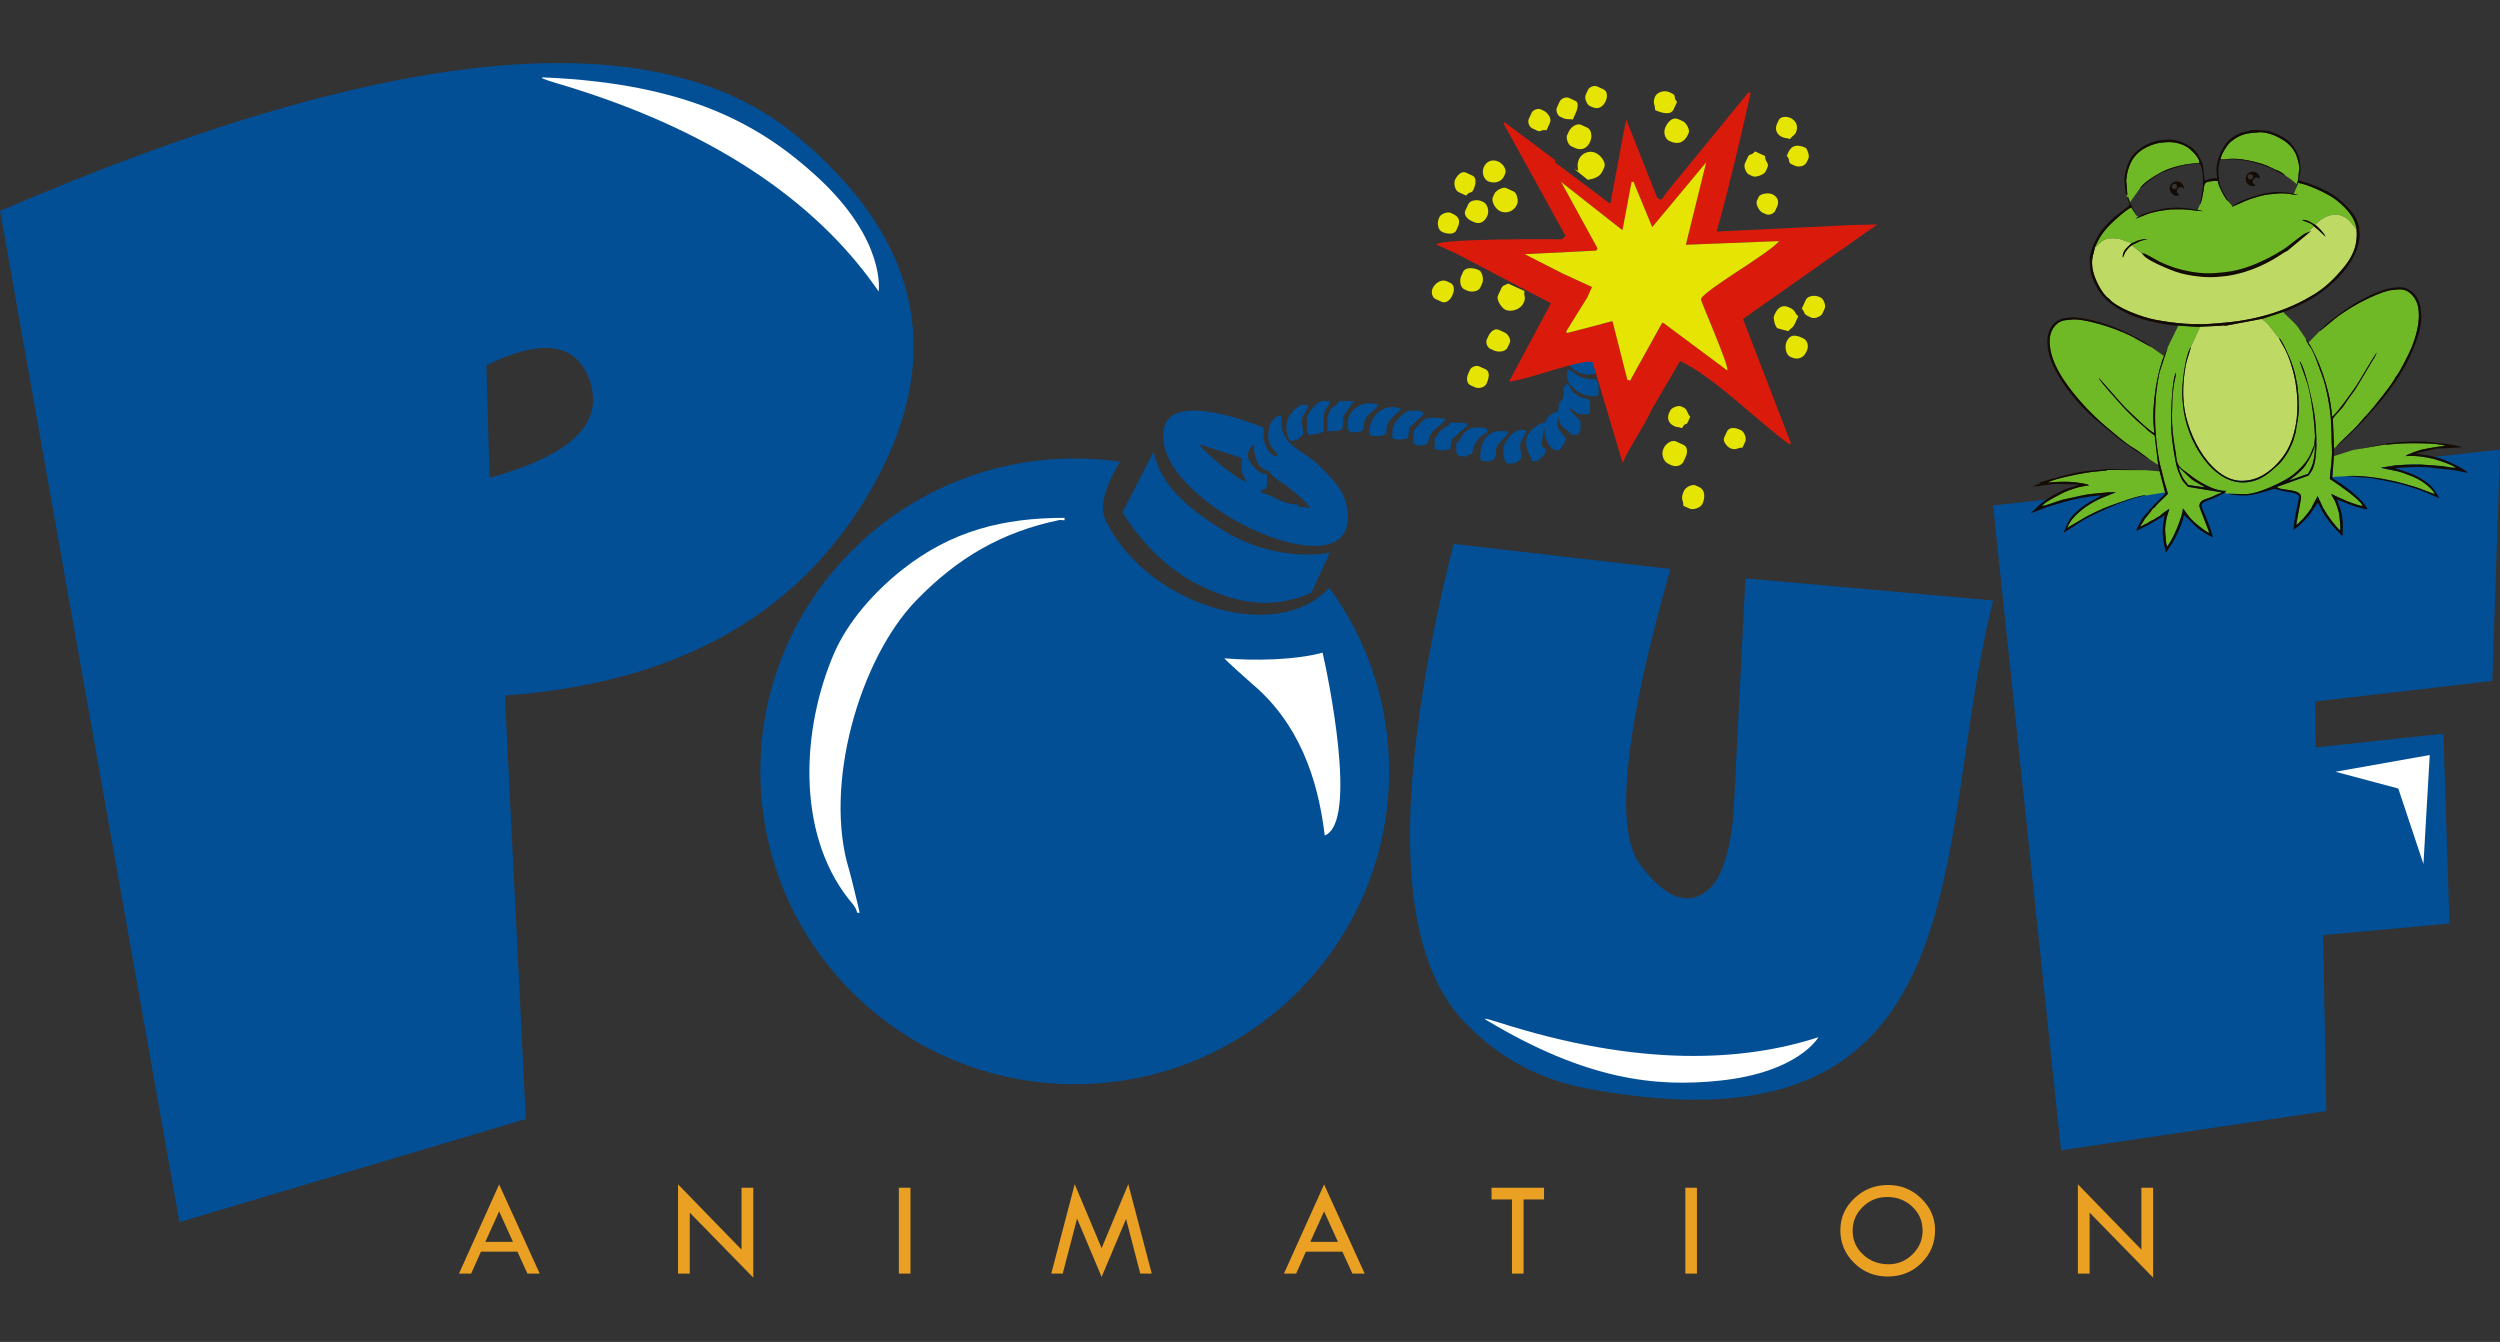 <svg xmlns="http://www.w3.org/2000/svg" xmlns:xlink="http://www.w3.org/1999/xlink" xmlns:serif="http://www.serif.com/" width="100%" height="100%" viewBox="0 0 1224 657" xml:space="preserve" style="fill-rule:evenodd;clip-rule:evenodd;stroke-linejoin:round;stroke-miterlimit:2;"><rect x="0" y="0" width="1224" height="657" fill="#333333" stroke="none"/>    <g transform="matrix(1,0,0,1,0,-1593)">        <g id="Tavola-da-disegno1" serif:id="Tavola da disegno1" transform="matrix(1,0,0,1,2135.85,-0.224)">            <rect x="-2135.85" y="1593.22" width="1223.85" height="656.041" style="fill:none;"></rect>            <g transform="matrix(4.167,0,0,4.167,-2687.07,-283.79)">                <g transform="matrix(1,0,0,1,0,348.25)">                    <path d="M190.928,241.363L195.697,251.841L194.256,251.841L193.075,249.259L188.79,249.259L187.641,251.841L186.209,251.841L190.928,241.363ZM190.928,244.524L189.307,248.111L192.553,248.111L190.928,244.524ZM211.947,241.347L219.408,249.022L219.408,241.753L220.787,241.753L220.787,252.309L213.326,244.675L213.326,251.841L211.947,251.841L211.947,241.347ZM237.894,241.753L239.257,241.753L239.257,251.841L237.894,251.841L237.894,241.753ZM264.852,241.331L267.606,251.841L266.26,251.841L264.59,245.418L261.716,252.23L258.832,245.37L257.145,251.841L255.799,251.841L258.556,241.331L261.716,248.854L264.852,241.331ZM287.857,241.363L292.626,251.841L291.185,251.841L290.004,249.259L285.719,249.259L284.571,251.841L283.138,251.841L287.857,241.363ZM287.857,244.524L286.236,248.111L289.482,248.111L287.857,244.524ZM307.53,241.753L313.699,241.753L313.699,243.129L311.293,243.129L311.293,251.841L309.931,251.841L309.931,243.129L307.53,243.129L307.53,241.753ZM330.301,241.753L331.663,241.753L331.663,251.841L330.301,251.841L330.301,241.753ZM348.513,246.732C348.513,245.275 349.065,244.026 350.163,242.988C351.26,241.947 352.58,241.426 354.123,241.426C355.626,241.426 356.924,241.95 358.01,242.999C359.097,244.048 359.643,245.292 359.643,246.732C359.643,248.259 359.105,249.549 358.029,250.603C356.956,251.655 355.636,252.182 354.074,252.182C352.533,252.182 351.22,251.652 350.138,250.59C349.057,249.53 348.513,248.243 348.513,246.732ZM358.178,246.797C358.178,245.683 357.775,244.745 356.972,243.98C356.169,243.218 355.183,242.837 354.012,242.837C352.895,242.837 351.941,243.223 351.149,244.002C350.355,244.777 349.957,245.707 349.957,246.797C349.957,247.9 350.363,248.832 351.179,249.595C351.995,250.36 352.995,250.741 354.177,250.741C355.264,250.741 356.205,250.352 356.993,249.573C357.783,248.795 358.178,247.867 358.178,246.797ZM376.423,241.347L383.884,249.022L383.884,241.753L385.262,241.753L385.262,252.309L377.802,244.675L377.802,251.841L376.423,251.841L376.423,241.347Z" style="fill:rgb(234,160,35);fill-rule:nonzero;"></path>                </g>                <g transform="matrix(1,0,0,1,0,226.42)">                    <path d="M258.56,277.898C260.363,277.898 262.135,278.029 263.868,278.277C262.483,280.597 261.318,283.336 262.145,285.075C266.97,295.225 282.4,299.826 288.465,293.084C292.886,299.143 295.496,306.596 295.496,314.656C295.496,334.954 278.956,351.414 258.56,351.414C238.164,351.414 221.624,334.954 221.624,314.656C221.624,294.358 238.164,277.898 258.56,277.898ZM285.263,283.598L284.838,283.598L284.838,283.314C282.939,283.314 282.012,282.264 280.448,281.9L280.448,281.617C281.012,281.57 281.156,281.347 281.156,280.768L281.156,279.777C280.154,279.755 278.89,278.319 278.89,277.514C278.89,276.994 279.253,276.471 279.598,276.24C279.598,277.826 280.107,279.242 281.439,279.353C281.492,279.995 283.44,281.046 283.963,281.501C284.769,282.202 285.669,282.866 286.255,283.739C285.812,283.702 285.751,283.598 285.263,283.598ZM310.899,276.524C310.795,275.833 311.543,275.322 311.607,274.543L310.899,274.543C310.153,274.543 308.916,275.975 308.916,276.807L308.916,277.231C308.916,278.097 309.156,277.995 309.341,278.504C310.283,278.504 310.655,278.373 311.041,277.797L310.899,276.524ZM306.225,277.514L306.225,277.797C306.225,278.123 306.324,278.222 306.65,278.222L306.933,278.222C308.458,278.222 307.847,277.132 308.157,276.473C308.424,275.903 309.349,275.328 309.482,274.826C309.31,274.729 309.331,274.684 309.058,274.684L308.491,274.684C307.037,274.684 306.225,275.96 306.225,277.514ZM313.449,275.958L313.731,274.118C313.731,275.347 314.216,276.948 315.29,276.948C315.711,276.948 316.178,275.974 316.281,275.533C315.975,275.077 314.764,274.178 315.431,273.128C315.54,274.437 316.585,274.383 316.848,275.109L317.697,275.109C317.858,274.508 317.981,274.861 317.981,274.401L317.981,273.552C317.981,273.434 316.761,272.29 316.564,271.996C317.47,272.207 317.208,272.703 318.405,272.703L318.689,272.703C319.015,272.703 319.114,272.605 319.114,272.279L319.114,271.43C319.114,271.113 319.002,271.12 318.83,270.864C317.734,270.864 316.776,269.958 316.564,269.167L316.281,269.167L316.281,269.449L315.997,269.449L315.997,270.581C315.997,270.933 315.644,271.113 315.431,271.43L315.431,271.855L315.29,272.421C314.59,272.479 313.942,273.065 313.872,273.675L313.165,273.835C312.55,274.369 311.607,274.702 311.607,276.099C311.607,277.259 312.114,277.359 312.315,278.222L312.74,278.222C313.107,278.222 313.873,277.341 313.873,277.089C313.873,276.626 313.703,276.615 313.449,276.524L313.449,275.958ZM318.552,264.246L318.122,264.214C318.027,264.478 317.926,264.695 317.551,264.671L316.281,264.498L316.281,265.771C316.281,267.077 317.65,268.034 318.972,268.034C319.582,268.034 319.74,267.87 320.247,267.752L320.247,267.044C320.247,266.696 319.777,266.213 319.539,266.054C319.207,266.131 319.12,266.195 318.689,266.195L318.264,266.195C317.572,266.195 317.269,266.047 316.992,265.612L318.264,265.771C318.832,265.856 319.964,265.703 319.964,265.205L319.964,264.78C319.964,264.398 319.896,264.39 319.82,264.056L318.552,264.246ZM316.423,268.318C316.423,269.31 317.971,270.581 319.397,270.581C319.78,270.581 319.787,270.514 320.105,270.44L320.105,269.449C320.105,269.018 319.969,268.879 319.822,268.6C317.245,268.6 317.32,267.543 316.423,267.469L316.423,268.318ZM303.392,276.099L303.392,277.089C303.392,277.524 303.807,277.655 304.242,277.655L304.809,277.655L304.809,277.372L305.234,277.372C305.323,276.294 306.172,275.067 307.075,274.826C306.989,274.505 306.939,274.26 306.508,274.26L305.8,274.26C304.078,274.26 304.006,275.852 303.392,276.099ZM300.843,275.533L300.843,276.807C301.425,276.855 301.159,276.948 301.693,276.948C302.181,276.948 302.241,276.843 302.681,276.806L302.834,275.683L304.547,274.128L304.667,274.26L304.667,273.835C304.349,273.761 304.341,273.694 303.959,273.694L302.684,273.694C302.53,274.12 302.122,274.128 301.665,274.515C301.026,275.055 301.281,275.356 300.843,275.533ZM298.435,274.543L298.293,275.958C298.268,276.145 298.804,276.382 298.86,276.382C300.59,276.382 299.816,275.777 300.477,274.885C301.026,274.144 301.966,273.837 302.118,273.269C301.675,273.233 301.615,273.128 301.126,273.128L300.276,273.128C299.371,273.128 298.99,274.171 298.435,274.543ZM295.886,274.543L295.886,275.533C296.203,275.607 296.211,275.675 296.594,275.675L296.735,275.675C297.224,275.675 297.284,275.57 297.71,275.531L297.869,274.26L299.568,272.703C299.421,272.483 299.381,272.279 299.002,272.279L298.011,272.279C297.257,272.279 295.886,273.825 295.886,274.543ZM293.195,274.826C293.195,275.152 293.293,275.25 293.62,275.25L294.469,275.25C294.93,275.25 294.576,275.127 295.178,274.967L295.178,274.543C295.178,273.121 296.703,272.648 296.877,271.996C296.29,271.983 296.337,271.855 296.027,271.855C294.322,271.855 293.195,273.131 293.195,274.826ZM285.83,273.269L285.83,274.118C285.83,274.606 285.934,274.666 285.971,275.109L287.18,275.007L287.813,274.684L287.813,273.128C287.813,271.883 288.455,271.933 288.521,271.147L287.671,271.147C287.061,271.147 285.83,272.589 285.83,273.269ZM283.422,274.118C283.422,274.74 283.547,275.816 284.13,275.816C284.813,275.816 285.13,275.376 285.408,274.967L285.263,273.835C285.082,272.703 285.894,272.498 285.971,271.572L285.546,271.572C284.571,271.572 283.422,273.016 283.422,274.118ZM288.237,273.694L288.237,274.684L288.946,274.684C289.434,274.684 289.494,274.58 289.937,274.543C290.011,274.225 290.079,274.218 290.079,273.835L290.135,272.887L291.353,271.147L289.654,271.147C289.377,271.911 288.237,271.615 288.237,273.694ZM290.646,273.552L290.646,274.26C290.646,274.577 290.757,274.57 290.929,274.826C293.044,274.826 292.184,274.495 292.677,273.319C293.008,272.534 294.026,272.17 294.186,271.572C293.869,271.498 293.861,271.43 293.478,271.43L293.053,271.43C291.937,271.43 290.646,272.483 290.646,273.552ZM278.748,280.626C277.748,280.543 273.379,276.82 273.224,276.24L278.168,277.837L278.181,279.212C278.181,279.818 278.593,280.198 278.748,280.626ZM281.297,275.109C281.297,276.834 282.353,276.949 282.43,277.655C281.353,277.631 280.731,276.216 280.731,275.109L280.731,274.26C278.51,273.402 268.975,269.801 268.975,275.109C268.52,283.275 290.646,293.552 290.646,284.871C290.646,281.958 289.032,280.48 287.067,278.542C285.498,276.994 282.855,276.376 282.855,273.835L282.855,272.845C281.773,272.935 281.297,273.966 281.297,275.109ZM267.842,277.089L264.16,284.234C264.16,284.234 267.375,289.689 272.468,292.402C277.248,294.948 281.629,295.752 286.366,293.668L288.521,288.974C288.521,288.974 282.283,290.329 275.821,286.239C272.396,284.07 268.581,281.236 267.842,277.089" style="fill:rgb(2,79,150);"></path>                </g>                <g transform="matrix(1,0,0,1,0,227.098)">                    <path d="M256.792,284.443L257.361,284.476L257.361,284.193C250.201,284.193 244.087,285.695 238.267,290.303C235.056,292.845 231.903,296.351 230.269,300.141C226.543,308.78 225.753,321.005 231.963,328.946C232.376,329.474 232.832,329.876 233,330.599L233.283,330.599C233.28,330.437 232.216,326.096 232.061,325.595C228.988,315.702 233.246,300.82 239.908,293.922C244.775,288.883 250.03,285.834 256.792,284.443" style="fill:white;"></path>                </g>                <g transform="matrix(-0.87,0.493,0.493,0.87,381.309,133.339)">                    <path d="M285.984,291.339C285.983,291.543 284.786,295.126 284.628,295.548C282.142,302.226 283.341,308.989 285.984,315.266C281.775,315.906 276.358,298.988 275.611,296.453C278.916,295.617 283.222,293.246 285.984,291.339" style="fill:white;"></path>                </g>                <g transform="matrix(1,0,0,1,0,102.026)">                    <path d="M305.268,369.046C305.848,369.312 305.672,370.118 305.396,370.718C305.16,371.232 305.038,370.805 304.544,371.402L303.656,370.993C303.237,370.801 303.051,369.968 303.243,369.549C303.481,369.033 304,368.462 304.528,368.705L305.268,369.046Z" style="fill:rgb(230,228,2);"></path>                </g>                <g transform="matrix(1,0,0,1,0,111.41)">                    <path d="M303.367,366.137C303.155,366.598 302.295,366.541 301.843,366.333L301.695,366.265C301.215,366.045 301.102,365.214 301.351,364.673L301.419,364.525C301.583,364.169 302.358,363.881 302.715,364.045L303.011,364.181C303.702,364.499 303.889,365.003 303.571,365.693L303.367,366.137Z" style="fill:rgb(230,228,2);"></path>                </g>                <g transform="matrix(1,0,0,1,0,127.463)">                    <path d="M302.694,356.229C303.173,356.449 303.188,357.106 302.958,357.605L302.89,357.753C302.661,358.252 302.152,358.669 301.674,358.449L300.934,358.108C300.514,357.915 300.428,357.258 300.602,356.881C300.911,356.206 301.67,355.758 302.25,356.025L302.694,356.229Z" style="fill:rgb(230,228,2);"></path>                </g>                <g transform="matrix(1,0,0,1,0,108.815)">                    <path d="M306.536,365.349C307.02,365.572 307.317,366.382 307.028,367.009C306.714,367.693 306.156,368.043 305.448,367.717L305.151,367.581C304.652,367.352 304.235,366.843 304.455,366.365L304.796,365.625C305.016,365.145 305.847,365.033 306.388,365.281L306.536,365.349Z" style="fill:rgb(230,228,2);"></path>                </g>                <g transform="matrix(1,0,0,1,0,99.273)">                    <path d="M308.989,371.895C308.667,372.596 307.792,372.779 307.112,372.466C306.628,372.244 306.332,371.434 306.621,370.806C306.949,370.09 307.633,369.838 308.349,370.167C308.89,370.415 309.345,371.119 309.125,371.599L308.989,371.895Z" style="fill:rgb(230,228,2);"></path>                </g>                <g transform="matrix(1,0,0,1,0,87.281)">                    <path d="M313.986,378.476C313.223,378.345 313.409,378.748 312.894,378.512L312.302,378.239C311.957,378.081 311.743,377.504 311.902,377.159L312.242,376.419C312.401,376.074 312.977,375.861 313.323,376.019L313.618,376.155C314.159,376.404 314.615,377.108 314.395,377.588L313.986,378.476Z" style="fill:rgb(230,228,2);"></path>                </g>                <g transform="matrix(1,0,0,1,0,106.067)">                    <path d="M310.485,368.478C310.149,369.209 309.272,369.533 308.54,369.197C307.962,368.931 307.468,368.02 307.684,367.549L307.888,367.105C308.027,366.803 308.844,366.289 309.253,366.477L310.141,366.885C310.549,367.073 310.692,368.027 310.553,368.33L310.485,368.478Z" style="fill:rgb(230,228,2);"></path>                </g>                <g transform="matrix(1,0,0,1,0,124.731)">                    <path d="M306.071,357.465C306.368,357.602 306.687,358.466 306.415,359.057L306.211,359.501C305.991,359.981 305.16,360.094 304.619,359.845L304.323,359.709C303.843,359.488 303.73,358.658 303.979,358.117L304.183,357.673C304.462,357.065 305.405,357.159 306.071,357.465" style="fill:rgb(230,228,2);"></path>                </g>                <g transform="matrix(1,0,0,1,0,84.448)">                    <path d="M317.08,380.041C316.526,379.941 316.417,380.095 315.907,379.861L315.611,379.725C315.265,379.566 315.052,378.99 315.211,378.644L315.551,377.905C315.71,377.56 316.286,377.346 316.631,377.505L317.371,377.845C317.933,378.103 317.55,379.017 317.283,379.597L317.08,380.041Z" style="fill:rgb(230,228,2);"></path>                </g>                <g transform="matrix(1,0,0,1,0,81.912)">                    <path d="M320.944,380.41C320.63,381.093 320.072,381.443 319.364,381.117L319.068,380.981C318.711,380.817 318.424,380.041 318.588,379.685L318.86,379.093C319.019,378.748 319.595,378.534 319.94,378.693L320.68,379.033C321.159,379.253 321.173,379.911 320.944,380.41" style="fill:rgb(230,228,2);"></path>                </g>                <g transform="matrix(1,0,0,1,0,91.166)">                    <path d="M319.063,376.028C318.734,376.744 318.051,376.996 317.335,376.667L316.891,376.464C316.534,376.299 316.247,375.524 316.41,375.167L316.615,374.723C316.864,374.182 317.568,373.727 318.048,373.947L318.787,374.287C319.267,374.508 319.38,375.339 319.131,375.88L319.063,376.028Z" style="fill:rgb(230,228,2);"></path>                </g>                <g transform="matrix(1,0,0,1,0,129.047)">                    <path d="M309.476,354.714L311.4,355.599C311.286,356.264 311.621,356.288 311.3,356.987C310.958,357.731 309.884,358.129 309.14,357.787C308.722,357.595 308.062,356.619 308.283,356.138L308.692,355.25C308.855,354.894 309.131,354.925 309.476,354.714" style="fill:rgb(230,228,2);"></path>                </g>                <g transform="matrix(1,0,0,1,0,147.624)">                    <path d="M306.946,347.882C306.734,348.343 306.07,348.555 305.502,348.294L305.058,348.09C304.579,347.87 304.565,347.212 304.794,346.713L304.998,346.27C305.156,345.924 305.733,345.711 306.078,345.87L306.818,346.21C307.399,346.476 307.222,347.282 306.946,347.882" style="fill:rgb(230,228,2);"></path>                </g>                <g transform="matrix(1,0,0,1,0,97.753)">                    <path d="M318.843,373.822L317.271,372.561L317.715,372.765C317.647,372.343 317.561,371.931 317.815,371.377C318.131,370.688 319.015,370.315 319.76,370.657C320.385,370.945 321.028,371.799 320.764,372.374L320.559,372.818C320.224,373.549 319.422,373.729 318.843,373.822" style="fill:rgb(230,228,2);"></path>                </g>                <g transform="matrix(1,0,0,1,0,124.194)">                    <path d="M315.703,347.63L319.982,355.433L319.845,355.691L311.42,356.121L315.925,358.408L319.33,359.973L318.798,361.165L316.295,365.2L316.405,365.384L321.571,364.029L321.744,364.009L323.478,370.843L323.801,370.994L327.525,364.274L327.67,364.156L335.253,369.802C335.388,369.01 332.046,361.565 332.133,361.376C332.65,360.251 340.191,356.019 341.311,354.58L330.364,355.012L332.755,345.315L326.411,352.936L324.208,347.601L323.981,347.625L322.91,353.299L315.703,347.63ZM349.678,352.7L352.851,352.627L337.071,363.726L342.71,378.341L342.535,378.473C338.743,375.725 333.626,370.489 329.676,368.673L326.295,374.471C325.36,376.542 323.958,378.38 322.925,380.628L319.401,368.79C318.235,368.368 311.366,370.979 309.585,371.093L314.509,361.881L303.383,356.049L301.014,354.961C301.591,354.264 315.675,354.34 315.771,354.381L316.23,353.981L308.928,340.745L309.067,340.621L315.05,345.099L314.974,345.318L321.487,350.209L323.021,341.981L323.363,340.303L327.004,349.518L327.449,349.722C327.679,349.426 327.753,349.45 327.937,349.05L337.748,337.067L337.972,337.186C336.745,342.66 335.481,348.1 333.986,353.444L334.275,353.448L349.678,352.7Z" style="fill:rgb(218,27,12);"></path>                </g>                <g transform="matrix(1,0,0,1,0,88.983)">                    <path d="M342.583,377.802C341.952,377.573 342.185,377.798 341.628,377.542C341.051,377.277 340.778,376.66 341.067,376.03L341.271,375.586C341.493,375.105 342.239,375.134 342.648,375.322C343.319,375.631 343.62,376.328 343.288,377.05C343.156,377.337 342.865,377.44 342.583,377.802" style="fill:rgb(230,228,2);"></path>                </g>                <g transform="matrix(1,0,0,1,0,95.685)">                    <path d="M344.439,372.133C344.585,372.199 344.919,373.041 344.772,373.361L344.568,373.805C344.356,374.266 343.691,374.478 343.123,374.217L342.827,374.08C342.239,373.81 342.71,373.571 342.211,373.08L342.415,372.636C342.821,371.754 343.557,371.727 344.439,372.133" style="fill:rgb(230,228,2);"></path>                </g>                <g transform="matrix(1,0,0,1,0,83.116)">                    <path d="M328.922,380.184C328.586,380.914 327.537,380.623 326.737,380.255C326.787,379.655 326.391,379.449 326.758,378.651C326.955,378.222 327.766,377.86 328.418,378.159L328.714,378.295C329.302,378.565 328.832,378.805 329.33,379.296L328.922,380.184Z" style="fill:rgb(230,228,2);"></path>                </g>                <g transform="matrix(1,0,0,1,0,138.972)">                    <path d="M309.41,352.313C309.189,352.793 308.358,352.905 307.818,352.657L307.373,352.453C307.028,352.294 306.815,351.718 306.973,351.372L307.178,350.929C307.407,350.43 307.915,350.013 308.394,350.233L309.134,350.573C309.409,350.699 309.854,351.347 309.682,351.721L309.41,352.313Z" style="fill:rgb(230,228,2);"></path>                </g>                <g transform="matrix(1,0,0,1,0,89.742)">                    <path d="M330.622,376.49C330.165,377.484 329.416,377.729 328.461,377.29C327.881,377.023 327.678,376.263 327.969,375.63C328.284,374.945 328.846,374.419 329.47,374.706L330.062,374.978C330.364,375.117 330.878,375.934 330.69,376.343L330.622,376.49Z" style="fill:rgb(230,228,2);"></path>                </g>                <g transform="matrix(1,0,0,1,0,165.566)">                    <path d="M330.082,339.124C329.87,339.585 329.206,339.797 328.638,339.536L328.342,339.4C327.638,339.076 327.479,338.157 327.702,337.672L327.77,337.523C328.019,336.983 328.723,336.527 329.202,336.748L330.09,337.156C330.569,337.376 330.584,338.033 330.354,338.532L330.082,339.124Z" style="fill:rgb(230,228,2);"></path>                </g>                <g transform="matrix(1,0,0,1,0,106.978)">                    <path d="M341.061,367.795L340.857,368.239C340.698,368.585 340.121,368.798 339.776,368.639L339.333,368.435C339.03,368.296 338.516,367.479 338.704,367.071L338.908,366.627C339.121,366.163 340.131,366.114 340.501,366.283C341.143,366.578 341.372,367.118 341.061,367.795" style="fill:rgb(230,228,2);"></path>                </g>                <g transform="matrix(1,0,0,1,0,175.793)">                    <path d="M331.953,331.896C332.618,332.202 332.66,333.087 332.308,333.852C332.082,334.344 331.198,334.597 330.796,334.412L330.056,334.072C330.113,333.388 329.653,333.386 330.144,332.319C330.336,331.901 331.09,331.5 331.508,331.692L331.953,331.896Z" style="fill:rgb(230,228,2);"></path>                </g>                <g transform="matrix(1,0,0,1,0,156.904)">                    <path d="M330.611,343.097C330.345,343.676 330.381,343.011 329.907,343.849C329.276,343.62 329.508,343.845 328.951,343.589C328.375,343.324 328.102,342.706 328.391,342.076L328.527,341.78C328.691,341.424 329.467,341.137 329.823,341.301L330.119,341.437C330.539,341.63 330.494,342.121 330.883,342.505L330.611,343.097Z" style="fill:rgb(230,228,2);"></path>                </g>                <g transform="matrix(1,0,0,1,0,97.669)">                    <path d="M339.672,371.11C339.615,371.787 340.203,371.906 339.935,372.487L339.732,372.931C339.567,373.289 338.577,373.655 338.219,373.49L337.775,373.286C337.419,373.122 337.131,372.346 337.295,371.99L337.636,371.25C337.872,370.735 337.993,371.163 338.488,370.566L339.672,371.11Z" style="fill:rgb(230,228,2);"></path>                </g>                <g transform="matrix(1,0,0,1,0,122.809)">                    <path d="M322.91,354.684L323.981,349.011L324.208,348.986L326.411,354.322L332.755,346.701L330.364,356.397L341.311,355.965C340.191,357.405 332.65,361.636 332.133,362.762C332.046,362.951 335.388,370.395 335.253,371.187L327.67,365.541L327.525,365.66L323.801,372.38L323.478,372.229L321.744,365.394L321.571,365.414L316.405,366.769L316.295,366.585L318.798,362.551L319.33,361.359L315.925,359.794L311.42,357.506L319.845,357.077L319.982,356.819L315.703,349.016L322.91,354.684Z" style="fill:rgb(230,228,2);"></path>                </g>                <g transform="matrix(1,0,0,1,0,162.189)">                    <path d="M337.008,340.861C336.419,340.811 336.278,341.242 335.552,340.908C335.233,340.762 334.661,340.116 334.856,339.692L335.196,338.952C335.416,338.474 336.073,338.459 336.572,338.689L336.868,338.824C337.224,338.988 337.512,339.764 337.349,340.121L337.008,340.861Z" style="fill:rgb(230,228,2);"></path>                </g>                <g transform="matrix(1,0,0,1,0,133.692)">                    <path d="M341.131,355.328C340.885,355.232 340.586,354.161 340.726,353.857L340.863,353.561C341.176,352.878 341.735,352.527 342.443,352.853L342.591,352.921C343.29,353.243 343.051,353.479 343.571,353.91L343.163,354.797C342.916,355.335 342.749,355.236 342.398,355.67L341.131,355.328Z" style="fill:rgb(230,228,2);"></path>                </g>                <g transform="matrix(1,0,0,1,0,131.129)">                    <path d="M346.676,355.569L346.404,356.161C346.24,356.517 345.464,356.805 345.107,356.641L344.811,356.505C344.063,356.161 344.417,356.016 343.979,355.585L344.455,354.548C344.676,354.068 345.507,353.956 346.048,354.205L346.196,354.273C346.552,354.436 346.84,355.212 346.676,355.569" style="fill:rgb(230,228,2);"></path>                </g>                <g transform="matrix(1,0,0,1,0,140.609)">                    <path d="M344.511,351.189C344.182,351.905 343.498,352.158 342.782,351.829L342.634,351.761C342.096,351.513 341.93,350.563 342.21,349.953C342.592,349.123 343.198,349.152 344.019,349.529L344.167,349.597C344.628,349.809 344.84,350.474 344.579,351.041L344.511,351.189Z" style="fill:rgb(230,228,2);"></path>                </g>                <g transform="matrix(1,0,0,1,0,259.552)">                    <path d="M366.473,261.452C359.219,289.766 365.988,327.538 318.958,318.833C313.633,317.847 308.732,315.554 304.399,311.031C298.555,304.979 296.688,293.605 298.786,276.878C299.609,270.322 301.034,262.962 303.064,254.799L328.549,257.745C326.055,266.493 324.458,273.663 323.754,279.271C322.912,285.978 323.357,290.445 325.105,292.647C326.879,294.977 328.55,296.234 330.103,296.429C331.285,296.577 332.406,296.103 333.437,295.004C334.503,293.854 335.754,290.757 336.013,285.597L337.359,258.85L366.473,261.452Z" style="fill:rgb(2,79,150);fill-rule:nonzero;"></path>                </g>                <g transform="matrix(1,0,0,1,0,246.98)">                    <path d="M366.459,262.854L426.017,256.291L425.116,283.47L404.319,285.879L404.357,291.287L419.37,289.673L420.081,311.975L405.239,313.336L405.613,334.006L374.446,338.618L366.459,262.854Z" style="fill:rgb(2,79,150);fill-rule:nonzero;"></path>                </g>                <g transform="matrix(1,0,0,1,0,209.091)">                    <path d="M189.804,297.495C198.231,295.191 202.279,291.973 201.948,287.844C201.911,287.397 201.829,286.911 201.705,286.428C200.757,283.419 198.759,282.016 195.736,282.259C193.99,282.399 191.882,283.082 189.429,284.286L189.804,297.495ZM235.149,297.925C226.935,313.024 212.653,321.39 192.283,323.025L191.601,323.08L194.063,372.829L153.368,384.945L132.293,266.143C155.838,256.005 175.518,250.311 191.377,249.038C206.127,247.854 217.526,250.538 225.593,257.088C234.238,264.171 238.879,271.811 239.537,280.005C239.997,285.732 238.549,291.718 235.149,297.925" style="fill:rgb(2,79,150);fill-rule:nonzero;"></path>                </g>                <g transform="matrix(0.338,-0.941,-0.941,-0.338,490.971,800.197)">                    <path d="M220.85,358.493C216.553,348.259 210.605,347.117 210.605,347.117C217.112,356.144 222.061,369.933 220.85,390.917C220.74,392.814 220.799,393.213 221.002,392.56C226.004,376.492 224.341,366.808 220.85,358.493" style="fill:white;"></path>                </g>                <g transform="matrix(0.254,-0.967,-0.967,-0.254,502.376,957.62)">                    <path d="M325.126,259.103C328.424,250.42 332.989,249.24 332.989,249.24C327.995,257.003 324.197,268.67 325.126,286.087C325.21,287.662 325.166,287.995 325.01,287.46C321.17,274.281 322.447,266.157 325.126,259.103" style="fill:white;"></path>                </g>                <g transform="matrix(0.985,-0.175,-0.175,-0.985,58.193,909.426)">                    <path d="M407.369,301.534L418.618,301.534L415.652,289.062L414.294,298.303L407.369,301.534Z" style="fill:white;"></path>                </g>                <g transform="matrix(1,0,0,1,0,98.223)">                    <path d="M382.124,373.709L382.142,373.914L382.239,375.167L382.093,375.057L382.229,375.407L382.331,375.398L382.542,375.999L383.687,374.393C384.042,373.739 385.505,372.832 386.283,372.429C387.248,371.931 388.648,371.554 390.035,371.427L390.701,371.365L390.687,371.211C390.638,370.679 389.616,369.689 389.203,369.464C388.504,369.082 387.725,368.846 386.65,368.945L386.29,368.978C385.123,369.086 383.815,369.772 383.28,370.407C382.857,370.909 382.731,371.075 382.475,371.728C382.368,372.003 382.292,372.234 382.227,372.515C382.177,372.73 382.143,373.272 382.095,373.402L382.124,373.709ZM402.385,372.409C402.601,371.988 402.173,370.63 402.048,370.362C401.78,369.784 401.444,369.376 400.997,369.005C400.335,368.454 398.806,367.667 397.664,367.773L396.689,367.863C395.701,367.954 394.901,368.444 394.353,368.906C394.015,369.19 393.163,370.441 393.2,370.979L394.021,370.903C395.186,370.796 396.316,371.024 397.24,371.248C397.765,371.375 398.154,371.503 398.628,371.686C398.921,371.799 399.755,372.24 399.941,372.272L400.431,372.537L400.599,372.677L400.823,372.863L401.486,373.32L401.766,373.552L402.159,373.879L402.311,373.295L402.385,372.409Z" style="fill:rgb(111,185,39);"></path>                </g>                <g transform="matrix(1,0,0,1,0,112.602)">                    <path d="M378.427,366.916C378.71,366.812 379.144,365.97 380.039,365.888L380.5,365.845C380.777,365.819 381.006,365.946 381.335,365.923L382.726,366.416C382.983,366.371 383.247,366.159 383.573,366.079C383.965,365.983 384.089,365.928 384.603,365.923L383.738,366.168L382.847,366.611L382.866,366.759L384.033,367.693L384.248,367.776C384.332,367.79 385.74,368.599 386.012,368.731C386.586,369.012 387.306,369.29 387.944,369.485C389.177,369.862 390.996,370.207 392.632,370.056L393.555,369.971C395.69,369.774 397.484,368.975 398.973,368.222C399.651,367.879 400.557,367.349 401.145,366.9C401.397,366.708 403.012,365.453 403.118,365.414L404.166,364.438C403.757,363.934 403.072,363.919 402.752,363.688C403.437,363.64 403.859,364.026 404.306,364.269C404.75,363.804 405.478,363.178 406.37,363.096L406.524,363.081C408.164,362.93 408.857,364.661 409.161,364.753C408.978,363.156 407.476,361.828 406.486,361.132C405.661,360.552 403.415,359.485 402.306,359.334L402.047,359.976L401.797,360.62L402.285,360.753C402.009,360.785 401.497,360.644 401.144,360.607C400.726,360.563 400.35,360.546 399.88,360.589L398.905,360.68C398.127,360.752 397.21,361.064 396.551,361.281C396.016,361.457 394.834,362.065 394.537,362.118L394.528,362.015L394.121,361.535C393.771,361.324 392.936,359.745 392.863,359.116C392.702,359.117 392.677,359.081 392.499,359.097L392.192,359.126C391.178,359.22 391.306,359.458 391.181,360.275C391.135,360.574 390.898,361.871 390.787,361.843L390.485,362.492L391.13,362.668L388.825,362.438L387.379,362.447L386.815,362.52C386.172,362.579 385.38,362.749 384.837,362.913C384.384,363.049 383.493,363.473 383.183,363.528L383.621,363.229L383.365,363.252L383.248,363.108L382.701,362.227C382.103,362.447 380.643,363.792 380.186,364.257C379.369,365.086 378.888,365.808 378.427,366.916" style="fill:rgb(111,185,39);"></path>                </g>                <g transform="matrix(1,0,0,1,0,122.331)">                    <path d="M404.306,354.54C404.603,354.702 405.398,355.562 405.52,355.929L404.671,355.128L404.166,354.708L403.118,355.685L400.957,357.488C400.704,357.572 399.697,358.262 399.34,358.465C398.799,358.773 398.256,359.058 397.642,359.328C396.574,359.796 394.946,360.32 393.522,360.451L392.856,360.513C391.221,360.664 389.166,360.334 387.991,359.927C387.109,359.621 384.731,358.642 384.248,358.047L384.033,357.963L382.866,357.03L382.847,356.882C382.459,357.136 382.432,357.187 382.144,357.53C381.852,357.877 381.867,358.144 381.693,358.387C381.633,357.526 382.288,357.145 382.726,356.687L381.335,356.194C381.006,356.217 380.777,356.09 380.5,356.116L380.039,356.158C379.144,356.241 378.71,357.083 378.427,357.187C378.315,357.843 378.02,358.385 378.104,359.287L378.122,359.492C378.237,360.745 379.336,362.796 380.067,363.194C380.949,364.279 383.936,365.399 385.607,365.704C387.841,366.112 390.077,366.358 392.854,366.102L393.88,366.007C398.021,365.625 401.507,364.349 404.164,362.712C405.542,361.863 406.602,360.812 407.582,359.633C408.541,358.478 409.355,357.123 409.161,355.024C408.857,354.932 408.164,353.201 406.524,353.352L406.37,353.367C405.478,353.449 404.75,354.075 404.306,354.54" style="fill:rgb(190,218,101);"></path>                </g>                <g transform="matrix(1,0,0,1,0,157.097)">                    <path d="M383.422,346.281L384.809,347.292L385.854,347.972L385.446,344.527L384.655,343.942C384.389,343.615 383.513,342.937 383.115,342.545C382.597,342.034 382.116,341.589 381.623,341.035C381.203,340.563 378.987,338.136 378.858,337.75C379.01,337.841 381.492,340.739 381.956,341.204C382.474,341.722 384.897,344.103 385.406,344.235L385.34,343.517C385.092,340.832 385.768,337.022 386.536,335.178L385.042,334.127C384.99,334.118 383.241,333.135 382.993,333.001C382.316,332.634 381.538,332.315 380.814,332.033C379.872,331.665 377.024,330.778 375.794,330.891L375.025,330.962C373.72,331.083 372.985,332.404 373.112,333.778L373.131,333.983C373.379,336.667 375.823,339.539 377.181,341.024C377.994,341.914 379.012,342.876 379.932,343.64C380.69,344.27 382.128,345.53 382.927,345.965L383.422,346.281ZM408.764,346.22L406.503,346.946L406.315,349.395L407.91,349.3C409.653,349.139 412.133,349.553 413.544,349.872C414.404,350.067 415.237,350.323 416.052,350.559C416.65,350.732 417.968,351.326 418.396,351.385C417.804,350.477 416.669,349.695 415.635,349.294C415.066,349.072 414.503,348.841 413.901,348.702C413.631,348.639 412.108,348.358 412.008,348.301L413.842,348.008L413.999,348.013C415.079,347.913 416.647,347.885 417.57,347.99C418.118,348.053 418.668,348.051 419.221,348.113C419.604,348.155 420.419,348.344 420.803,348.317C420.543,347.996 418.731,347.399 418.178,347.258C417.347,347.047 416.026,346.843 414.935,346.944C415.06,346.735 416.633,346.192 417.032,346.129C417.916,345.991 418.543,345.834 419.583,345.739C418.944,345.377 415.051,345.38 413.767,345.499L412.638,345.603L412.629,345.551L408.764,346.22ZM376.727,354.455C377.505,353.946 379.353,353.066 380.304,352.738C380.784,352.572 384.025,351.364 384.427,351.57L386.67,351.208L386.028,348.732L384.256,348.585L379.811,348.57L379.811,348.633L378.375,348.766C377.167,348.877 373.465,349.615 372.906,350.046C373.869,349.957 374.665,349.927 375.526,349.971C375.968,349.993 377.558,350.161 377.747,350.376C376.715,350.471 375.326,350.915 374.624,351.285C374.057,351.583 372.471,352.355 372.229,352.799C372.893,352.723 374.145,352.13 375.048,351.969C376.049,351.79 376.964,351.483 378.15,351.373L379.996,351.191L380.873,351.174C380.762,351.267 379.138,351.877 378.797,352.054C378.126,352.403 377.515,352.749 376.973,353.19C376.183,353.832 375.561,354.405 375.157,355.376L376.727,354.455ZM389.383,350.337L391.375,350.619C390.853,350.243 390.243,350.038 389.688,349.571C389.425,349.351 388.337,348.264 388.256,348.216C388.32,348.578 388.552,349.085 388.705,349.386C388.963,349.893 389.144,349.971 389.383,350.337ZM402.003,344.152L402.008,344.204C401.89,344.413 401.812,344.975 401.665,345.292C401.494,345.658 401.414,345.9 401.225,346.253C400.967,346.732 400.407,347.569 400.022,347.906C399.011,348.794 398.048,349.848 396.182,350.02C392.276,350.38 389.159,345.106 388.783,341.026L388.707,340.205C388.554,338.549 389.085,334.96 389.697,334.111L390.768,331.783L390.668,331.744L390.513,331.758L388.223,331.607L387.005,334.1L386.156,336.662C385.878,337.329 385.611,339.449 385.556,340.38C385.476,341.71 385.449,343.023 385.593,344.58L385.631,344.991C385.721,345.969 385.948,347.585 386.188,348.368C386.342,348.868 386.423,349.393 386.571,349.902C386.652,350.178 386.983,351.232 386.997,351.385C387,351.418 385.592,352.692 385.437,352.978L385.241,353.099L384.92,353.543L384.733,353.767L384.268,354.328L384.226,354.435L383.749,355.183L383.789,355.22L384.423,354.882L384.525,354.873L384.865,354.634L384.964,354.574L385.261,354.443L385.849,354.078L386.096,353.952L386.142,353.896L386.235,353.784L386.478,353.606L387.158,353.129C387.111,353.472 386.891,353.898 386.811,354.404C386.738,354.851 386.636,355.317 386.686,355.864L386.788,357.098L386.893,357.552C387.418,357.126 388.765,354.024 388.758,353.086C388.924,353.245 389.218,353.736 389.406,353.957C389.591,354.176 389.918,354.547 390.137,354.731C390.45,354.994 391.514,355.895 391.867,355.955C391.703,355.46 390.718,353.033 390.701,352.854C390.644,352.227 391.243,352.034 391.755,351.882C392.157,351.762 392.906,351.334 393.246,351.274L393.234,351.185L389.351,350.547C389.024,350.144 388.784,350.026 388.517,349.441C388.318,349.007 388.087,348.461 387.975,347.926C387.739,346.789 387.547,345.573 387.43,344.307C387.285,342.734 387.443,337.832 387.956,337.118C387.96,337.481 387.732,338.235 387.687,338.646C387.623,339.223 387.542,339.692 387.526,340.312C387.494,341.494 387.427,342.592 387.551,343.934L387.579,344.242C387.68,345.329 387.914,346.293 388.01,347.257C388.119,348.331 388.885,348.576 389.487,349.071C390.345,349.778 392.403,351.113 393.853,351.02L393.661,351.287L394.029,351.357L396.099,351.407C397.625,351.407 400.377,350.019 401.284,349.429C401.967,348.985 402.575,348.389 403.076,347.792C403.267,347.565 403.6,347.05 403.729,346.771C403.817,346.578 404.163,345.666 404.207,345.605C404.213,346.352 403.484,347.557 403.128,348.072C402.915,348.38 402.534,348.747 402.253,349.002C401.969,349.26 401.437,349.599 401.232,349.813L403.481,349.014C403.698,348.532 403.826,348.444 404.029,347.779C404.153,347.373 404.238,346.763 404.261,346.314C404.279,345.982 404.243,345.73 404.209,345.493C404.201,345.432 404.284,344.896 404.28,344.719C404.27,344.15 404.222,343.534 404.17,342.97C404.029,341.444 403.72,339.405 403.315,338.184L402.472,335.778C403.094,336.374 404.154,341.119 404.296,342.647L404.348,343.212C404.436,344.167 404.495,345.761 404.404,346.574C404.333,347.196 404.325,347.484 404.165,348.034C403.986,348.652 403.815,348.765 403.55,349.21L399.801,350.566C400.224,351.043 402.558,350.721 402.648,351.7C402.674,351.976 402.154,354.437 402.075,355.013C402.425,354.884 403.573,353.553 403.718,353.206L403.816,353.144L403.988,352.766L404.518,351.786L404.607,351.623L404.677,351.823L405.322,353.213L405.374,353.208C405.532,353.684 406.906,355.482 407.25,355.673L407.265,355.207L407.142,353.873C407.113,353.551 406.855,352.829 406.749,352.522C406.589,352.065 406.296,351.701 406.187,351.373C406.764,351.687 409.198,352.798 409.887,352.791C409.566,351.918 406.027,349.63 406.027,349.629C406.013,349.489 406.16,348.203 406.192,347.919C406.24,347.481 406.298,346.618 406.273,346.138C406.208,344.916 406.252,343.664 406.123,342.272C406.003,340.97 405.593,338.736 405.207,337.731C404.855,336.817 404.111,334.457 403.598,333.967L403.411,333.621L403.289,333.426L403.214,333.174L402.855,332.638L402.617,332.298L402.499,332.153C402.311,331.585 400.944,330.5 400.543,330.005L398.133,330.796L398.091,330.904C398.864,331.325 399.462,332.492 400.048,333.052C400.408,333.268 401.231,335.201 401.468,335.789C401.815,336.651 402.169,338.097 402.272,339.212L402.338,339.93L402.358,340.704C402.475,341.978 402.144,343.133 402.003,344.152ZM406.525,346.064L406.81,345.779C406.875,345.658 408.474,344.132 408.715,343.905C409.342,343.314 409.902,342.56 410.514,341.942C410.98,341.471 413.644,338.126 413.718,337.69C414.09,337.388 415.352,334.858 415.608,334.239C416.044,333.184 416.606,331.419 416.468,329.932L416.455,329.778C416.331,328.447 415.361,327.24 414.11,327.356L413.34,327.427C412.072,327.544 409.443,328.925 408.563,329.472C407.903,329.882 407.197,330.337 406.598,330.822C406.378,330.999 404.839,332.286 404.789,332.304L403.513,333.612C404.64,335.336 405.969,338.917 406.225,341.693L406.282,342.309C406.758,342.085 408.704,339.301 409.119,338.697C409.489,338.157 411.4,334.851 411.559,334.748L411.234,335.435C411.105,335.54 409.34,338.64 408.978,339.149C408.601,339.678 408.055,340.386 407.736,340.912C407.434,341.411 406.57,342.17 406.383,342.56L406.525,346.064Z" style="fill:rgb(111,185,39);"></path>                </g>                <g transform="matrix(1,0,0,1,0,153.275)">                    <path d="M390.668,335.567L390.768,335.606L389.697,337.934C389.697,338.057 389.331,339.208 389.264,339.422C389.142,339.818 389.005,340.541 388.953,340.963C388.811,342.097 388.732,343.183 388.857,344.531C389.221,348.483 392.277,353.996 396.009,353.652L396.266,353.628C398.423,353.429 400.222,351.465 401.007,350.085C401.89,348.534 402.398,346.08 402.17,343.613L402.123,343.1C401.998,341.76 401.713,340.713 401.358,339.63C401.211,339.18 400.961,338.588 400.754,338.191C400.576,337.847 400.139,337.149 400.048,336.875C399.462,336.314 398.864,335.148 398.091,334.727L398.133,334.619L393.664,335.46L393.652,335.395L392.985,335.457L390.668,335.567Z" style="fill:rgb(190,218,101);"></path>                </g>                <g transform="matrix(1,0,0,1,0,139.158)">                    <path d="M408.764,364.16L412.629,363.491L412.638,363.543L413.767,363.439C415.051,363.32 418.944,363.317 419.583,363.679C418.543,363.774 417.916,363.931 417.032,364.069C416.633,364.132 415.06,364.675 414.935,364.884C416.026,364.783 417.347,364.987 418.178,365.198C418.731,365.339 420.543,365.936 420.803,366.256C420.419,366.284 419.604,366.095 419.221,366.053C418.668,365.991 418.118,365.993 417.57,365.93C416.647,365.825 415.079,365.853 413.999,365.953L413.842,365.948L412.008,366.241C412.108,366.298 413.631,366.579 413.901,366.642C414.503,366.781 415.066,367.012 415.635,367.234C416.669,367.635 417.804,368.417 418.396,369.325C417.968,369.266 416.65,368.672 416.052,368.499C415.237,368.263 414.404,368.007 413.544,367.812C412.133,367.493 409.653,367.079 407.91,367.24C407.936,367.253 410.638,367.419 411.016,367.491C412.024,367.683 412.877,367.83 413.823,368.046C414.728,368.253 415.576,368.535 416.452,368.815C417.03,368.999 418.54,369.733 418.906,369.795C418.076,368.526 418.023,368.298 416.729,367.512C416.277,367.239 415.781,367.019 415.268,366.819C414.997,366.713 413.852,366.384 413.719,366.289C415.325,366.141 416.885,366.086 418.237,366.267C418.935,366.361 419.693,366.433 420.321,366.496C420.994,366.563 421.605,366.758 422.255,366.848C421.885,366.392 420.161,365.586 419.493,365.325C418.964,365.119 418.474,365.002 417.896,364.854C417.588,364.775 416.273,364.656 416.146,364.565L418.572,363.993L419.145,363.978L421.513,363.847C421.081,363.552 418.676,363.347 417.864,363.239C416.716,363.085 415.002,363.17 413.65,363.294L412.726,363.38L408.764,364.16ZM384.476,341.599C384.334,341.497 384.221,341.398 384.145,341.305L383.91,341.028L384.27,341.089C384.341,341.101 384.831,341.374 385.293,341.632C385.631,341.819 385.953,341.999 386.067,342.055L386.067,342.055L386.07,342.056L386.071,342.056C386.48,342.256 386.963,342.454 387.437,342.621C387.527,342.653 387.619,342.685 387.713,342.716C387.805,342.746 387.894,342.774 387.981,342.801L387.982,342.801L387.983,342.802C388.494,342.958 389.106,343.109 389.765,343.22C389.891,343.241 390.021,343.261 390.154,343.28C390.96,343.394 391.813,343.442 392.619,343.367L392.619,343.367L392.619,343.367L392.619,343.367L393.543,343.283L393.543,343.282C394.598,343.184 395.57,342.938 396.462,342.623C397.356,342.307 398.172,341.922 398.913,341.547C399.399,341.302 400,340.961 400.515,340.623C400.616,340.557 400.714,340.492 400.804,340.428C400.894,340.365 400.981,340.302 401.064,340.239L401.064,340.238L401.065,340.238C401.096,340.214 401.195,340.139 401.321,340.041C401.858,339.627 402.958,338.779 403.068,338.735L403.861,338.411L403.203,338.96L401.042,340.764L401.022,340.781L400.999,340.788C400.854,340.836 400.395,341.13 399.992,341.388C399.756,341.539 399.538,341.679 399.407,341.754L399.407,341.754L399.405,341.754L399.405,341.754C399.136,341.908 398.863,342.057 398.579,342.203C398.298,342.346 398.006,342.486 397.695,342.623C397.243,342.822 396.693,343.029 396.103,343.213C395.99,343.248 395.873,343.283 395.753,343.317C395.028,343.525 394.257,343.691 393.536,343.757L393.536,343.757L393.535,343.758L392.868,343.819C391.679,343.929 390.269,343.788 389.13,343.546C388.909,343.499 388.697,343.448 388.498,343.394C388.297,343.34 388.113,343.284 387.948,343.227L387.947,343.227C387.309,343.005 385.889,342.432 384.96,341.904C384.775,341.798 384.61,341.696 384.476,341.599L384.476,341.599ZM404.166,337.882L404.671,338.301L405.52,339.102C405.398,338.735 404.603,337.875 404.306,337.714C403.859,337.471 403.437,337.085 402.752,337.132C403.072,337.363 403.757,337.378 404.166,337.882ZM382.726,339.86C382.288,340.319 381.633,340.699 381.693,341.56C381.867,341.318 381.852,341.051 382.144,340.703C382.432,340.361 382.459,340.31 382.847,340.056L383.738,339.612L384.603,339.368C384.089,339.372 383.965,339.427 383.573,339.523C383.247,339.603 382.983,339.815 382.726,339.86ZM387.771,332.874C387.891,332.864 388.041,332.988 388.052,333.107L388.066,333.261C388.077,333.381 388,333.474 387.88,333.486L387.726,333.5C387.606,333.511 387.456,333.386 387.446,333.267L387.441,333.215C387.43,333.092 387.596,332.891 387.72,332.879L387.771,332.874ZM387.208,333.496C387.247,333.915 387.691,334.331 388.058,334.297C388.251,334.279 388.152,334.254 388.361,334.217C388.236,334.063 388.086,334.037 388.062,333.779C388.038,333.526 388.227,333.298 388.481,333.275L388.532,333.27C388.678,333.257 388.743,333.398 388.91,333.442C388.855,332.957 388.481,332.55 388.004,332.594C387.529,332.638 387.166,333.035 387.208,333.496ZM396.383,332.028C396.37,331.882 396.537,331.755 396.668,331.743C396.833,331.728 396.989,331.857 397.004,332.022C397.016,332.153 396.921,332.34 396.776,332.354L396.724,332.359C396.586,332.371 396.581,332.347 396.463,332.331C396.426,332.218 396.401,332.218 396.389,332.08L396.383,332.028ZM396.146,332.257L396.17,332.514C396.205,332.886 396.688,333.191 397.056,333.156C397.196,333.143 397.196,333.119 397.309,333.081C397.188,332.994 396.977,332.852 396.958,332.648C396.939,332.437 397.121,332.167 397.377,332.143C397.61,332.122 397.655,332.228 397.806,332.311C397.752,331.721 397.388,331.418 396.798,331.472C396.478,331.502 396.117,331.937 396.146,332.257ZM394.528,335.459L394.537,335.562C394.834,335.51 396.016,334.901 396.551,334.725C397.21,334.508 398.127,334.196 398.905,334.124L399.88,334.034C400.35,333.991 400.726,334.008 401.144,334.051C401.497,334.088 402.009,334.229 402.285,334.198L401.797,334.064C401.422,333.925 400.099,333.807 399.553,333.857L399.143,333.895C397.874,334.012 395.194,334.917 394.633,335.506L394.528,335.459ZM383.621,336.673L383.183,336.972C383.493,336.917 384.384,336.494 384.837,336.357C385.38,336.194 386.172,336.024 386.815,335.964L387.379,335.891L388.825,335.882L391.13,336.112L390.485,335.936C389.404,335.787 388.493,335.603 387.155,335.726C386.066,335.826 384.297,336.268 383.621,336.673ZM389.697,352.051C389.085,352.9 388.554,356.489 388.707,358.145L388.783,358.966C389.159,363.046 392.276,368.32 396.182,367.959C398.048,367.788 399.011,366.733 400.022,365.846C400.407,365.509 400.967,364.672 401.225,364.193C401.414,363.84 401.494,363.598 401.665,363.232C401.812,362.915 401.89,362.353 402.008,362.144L402.003,362.092C402.144,361.073 402.475,359.918 402.358,358.644L402.338,357.87L402.272,357.152C402.169,356.037 401.815,354.591 401.468,353.729C401.231,353.141 400.408,351.208 400.048,350.992C400.139,351.266 400.576,351.964 400.754,352.308C400.961,352.705 401.211,353.297 401.358,353.747C401.713,354.83 401.998,355.877 402.123,357.217L402.17,357.73C402.398,360.197 401.89,362.651 401.007,364.202C400.222,365.582 398.423,367.546 396.266,367.745L396.009,367.769C392.277,368.113 389.221,362.6 388.857,358.648C388.732,357.3 388.811,356.214 388.953,355.08C389.005,354.658 389.142,353.935 389.264,353.539C389.331,353.325 389.697,352.174 389.697,352.051ZM384.268,372.268L384.733,371.707L384.92,371.483L385.241,371.039L385.437,370.918C385.592,370.632 387,369.358 386.997,369.325C386.983,369.172 386.652,368.118 386.571,367.842C386.423,367.333 386.342,366.808 386.188,366.307C385.948,365.525 385.721,363.908 385.631,362.931L385.593,362.52C385.449,360.963 385.476,359.65 385.556,358.32C385.611,357.389 385.878,355.268 386.156,354.602L387.005,352.04L386.536,353.118C385.768,354.962 385.092,358.772 385.34,361.457L385.406,362.175C384.897,362.043 382.474,359.662 381.956,359.144C381.492,358.679 379.01,355.78 378.858,355.69C378.987,356.076 381.203,358.503 381.623,358.975C382.116,359.529 382.597,359.974 383.115,360.485C383.513,360.877 384.389,361.555 384.655,361.882L385.446,362.467L385.854,365.911L386.028,366.672L386.67,369.148L386.671,369.289L384.933,371.067L384.235,371.909C383.97,372.124 383.366,373.24 383.314,373.66L384.647,373.009L386.217,372.087L386.609,371.845C386.53,372.417 386.333,373.34 386.393,373.986L386.436,374.709L386.753,376.182L386.847,376.118C386.998,375.841 387.285,375.478 387.476,375.171C387.682,374.841 387.861,374.488 388.039,374.124C388.341,373.508 388.779,372.524 388.88,371.79C388.952,371.802 390.209,373.108 390.427,373.291C390.876,373.667 391.726,374.196 392.278,374.426C392.23,374.008 391.829,372.95 391.669,372.537C391.568,372.275 390.966,370.865 390.958,370.77L390.953,370.719C390.913,370.278 391.786,370.058 392.192,369.901C392.704,369.703 393.318,369.341 393.661,369.227L393.853,368.96C392.403,369.053 390.345,367.718 389.487,367.011C388.885,366.515 388.119,366.271 388.01,365.197C387.914,364.233 387.68,363.269 387.579,362.182L387.551,361.874C387.427,360.532 387.494,359.434 387.526,358.252C387.542,357.632 387.623,357.163 387.687,356.586C387.732,356.175 387.96,355.421 387.956,355.058C387.443,355.772 387.285,360.674 387.43,362.247C387.547,363.513 387.739,364.729 387.975,365.866C388.087,366.401 388.318,366.947 388.517,367.381C388.784,367.966 389.024,368.084 389.351,368.487L393.234,369.125L393.246,369.214C392.906,369.274 392.157,369.702 391.755,369.822C391.243,369.974 390.644,370.167 390.701,370.794C390.718,370.973 391.703,373.4 391.867,373.895C391.514,373.835 390.45,372.934 390.137,372.671C389.918,372.487 389.591,372.116 389.406,371.897C389.218,371.676 388.924,371.184 388.758,371.025C388.765,371.964 387.418,375.066 386.893,375.492L386.788,375.038L386.686,373.804C386.636,373.257 386.738,372.791 386.811,372.344C386.891,371.838 387.111,371.412 387.158,371.069L386.478,371.546L386.235,371.724L386.142,371.836L386.096,371.892L385.849,372.018L385.261,372.383L384.964,372.514L384.865,372.574L384.525,372.813L384.423,372.822L383.789,373.16L383.749,373.122L384.226,372.375L384.268,372.268ZM404.518,369.726L403.988,370.706L403.816,371.084L403.718,371.146C403.573,371.493 402.425,372.824 402.075,372.953C402.154,372.376 402.674,369.916 402.648,369.64C402.558,368.661 400.224,368.982 399.801,368.505L403.55,367.15C403.815,366.705 403.986,366.592 404.165,365.974C404.325,365.424 404.333,365.136 404.404,364.514C404.495,363.701 404.436,362.107 404.348,361.151L404.296,360.587C404.154,359.059 403.094,354.313 402.472,353.718L403.315,356.124C403.72,357.345 404.029,359.384 404.17,360.909C404.222,361.474 404.27,362.09 404.28,362.659C404.284,362.836 404.201,363.372 404.209,363.433C404.243,363.67 404.279,363.922 404.261,364.254C404.238,364.703 404.153,365.313 404.029,365.719C403.826,366.384 403.698,366.472 403.481,366.954L401.232,367.753C401.437,367.539 401.969,367.2 402.253,366.942C402.534,366.687 402.915,366.32 403.128,366.012C403.484,365.497 404.213,364.291 404.207,363.545C404.163,363.606 403.817,364.518 403.729,364.711C403.6,364.99 403.267,365.505 403.076,365.732C402.575,366.328 401.967,366.925 401.284,367.369C400.377,367.959 397.625,369.346 396.099,369.347L394.029,369.297C394.308,369.439 395.751,369.545 396.22,369.511C397.056,369.45 397.845,369.219 398.534,369.015C399.824,368.634 399.251,368.66 400.534,368.992C401.003,369.112 402.344,369.151 402.392,369.664L402.396,369.715C402.405,369.809 402.071,371.305 402.02,371.582C401.94,372.017 401.738,373.131 401.767,373.551C402.435,373.114 403.627,371.942 403.989,371.275L404.606,370.347L405.132,371.325C405.239,371.651 405.939,372.577 406.174,372.864C406.58,373.363 407.064,373.786 407.416,374.219L407.523,374.261L407.563,372.76L407.473,372.041C407.409,371.342 407.059,370.547 406.869,369.975C407.848,370.383 409.294,370.987 410.443,371.146C410.055,369.977 407.364,368.052 406.329,367.489L406.315,367.335L406.503,364.886L406.525,364.004L406.383,360.5C406.57,360.11 407.434,359.351 407.736,358.852C408.055,358.326 408.601,357.618 408.978,357.089C409.34,356.58 411.105,353.48 411.234,353.375L411.559,352.688C411.4,352.791 409.489,356.096 409.119,356.637C408.704,357.241 406.758,360.025 406.282,360.249L406.225,359.633C405.969,356.857 404.64,353.276 403.513,351.552L403.214,351.113L403.289,351.365L403.411,351.561L403.598,351.907C404.111,352.396 404.855,354.757 405.207,355.671C405.593,356.676 406.003,358.91 406.123,360.212C406.252,361.604 406.208,362.856 406.273,364.078C406.298,364.558 406.24,365.421 406.192,365.859C406.16,366.143 406.013,367.429 406.027,367.569C406.027,367.57 409.566,369.858 409.887,370.731C409.198,370.738 406.764,369.627 406.187,369.313C406.296,369.64 406.589,370.005 406.749,370.462C406.855,370.769 407.113,371.491 407.142,371.813L407.265,373.147L407.25,373.613C406.906,373.422 405.532,371.624 405.374,371.148L405.322,371.153L404.677,369.763L404.607,369.562L404.518,369.726ZM391.375,368.559L389.383,368.277C389.144,367.911 388.963,367.833 388.705,367.326C388.552,367.025 388.32,366.518 388.256,366.155C388.337,366.204 389.425,367.291 389.688,367.511C390.243,367.978 390.853,368.183 391.375,368.559ZM370.906,371.535C371.049,371.606 372.379,370.994 372.705,370.898C373.386,370.698 373.946,370.503 374.712,370.293C376.193,369.887 377.367,369.644 379.2,369.475C379.087,369.593 378.021,370.126 377.773,370.279C377.306,370.57 376.859,370.876 376.464,371.228C375.336,372.237 375.325,372.471 374.743,373.871C374.96,373.791 376.492,372.757 376.844,372.539C377.573,372.084 378.366,371.739 379.166,371.342C380.183,370.836 383.112,369.661 384.427,369.51C384.025,369.304 380.784,370.512 380.304,370.678C379.353,371.006 377.505,371.886 376.727,372.395L375.157,373.316C375.561,372.345 376.183,371.772 376.973,371.13C377.515,370.689 378.126,370.343 378.797,369.994C379.138,369.817 380.762,369.207 380.873,369.114L379.996,369.131L378.15,369.313C376.964,369.423 376.049,369.73 375.048,369.909C374.145,370.07 372.893,370.663 372.229,370.739C372.471,370.295 374.057,369.523 374.624,369.225C375.326,368.855 376.715,368.411 377.747,368.316C377.558,368.101 375.968,367.933 375.526,367.911C374.665,367.867 373.869,367.897 372.906,367.986C373.465,367.555 377.167,366.817 378.375,366.705L379.811,366.573L379.811,366.51L384.256,366.525L379.644,366.375L379.643,366.433L377.489,366.632C376.689,366.706 375.267,367.012 374.556,367.226C374.137,367.351 373.65,367.5 373.187,367.603C372.775,367.696 372.218,367.917 371.871,367.978L372.089,368.036L371.077,368.478L373.44,368.176L374.007,368.143L376.498,368.221C376.444,368.313 375.06,368.721 374.831,368.828C374.289,369.081 373.831,369.283 373.347,369.584C372.911,369.855 372.396,370.165 372.042,370.489C371.775,370.734 371.136,371.383 370.906,371.535ZM384.809,365.232L383.422,364.221L382.927,363.905C382.128,363.47 380.69,362.21 379.932,361.58C379.012,360.816 377.994,359.854 377.181,358.964C375.823,357.479 373.379,354.607 373.131,351.923L373.112,351.718C372.985,350.344 373.72,349.023 375.025,348.902L375.794,348.831C377.024,348.718 379.872,349.605 380.814,349.973C381.538,350.255 382.316,350.574 382.993,350.941C383.241,351.075 384.99,352.058 385.042,352.066C384.606,351.529 381.626,350.091 380.795,349.767C379.694,349.338 377.048,348.457 375.565,348.594L375.053,348.641C373.566,348.779 372.71,350.162 372.851,351.691L372.889,352.101C373.149,354.922 376.235,358.512 377.788,359.942C378.925,360.988 379.969,361.786 381.128,362.764C381.517,363.092 384.496,365.178 384.809,365.232ZM382.093,334.123L382.239,334.233L382.142,332.98L382.124,332.775L382.095,332.467C382.143,332.338 382.177,331.796 382.227,331.581C382.292,331.3 382.368,331.068 382.475,330.793C382.731,330.14 382.857,329.975 383.28,329.473C383.815,328.837 385.123,328.151 386.29,328.044L386.65,328.01C387.725,327.911 388.504,328.147 389.203,328.53C389.616,328.755 390.638,329.744 390.687,330.277L390.701,330.43L390.035,330.492C388.648,330.62 387.248,330.997 386.283,331.495C385.505,331.897 384.042,332.804 383.687,333.458C383.744,333.438 384.76,332.542 385,332.371C385.405,332.083 386.03,331.683 386.505,331.49C387.749,330.986 388.77,330.661 390.45,330.505L390.655,330.487C390.94,330.461 391.069,331.615 391.1,331.946C391.223,333.276 390.934,334.224 390.787,335.287C390.898,335.315 391.135,334.018 391.181,333.719C391.306,332.902 391.178,332.664 392.192,332.57L392.499,332.541C392.677,332.526 392.702,332.561 392.863,332.56C392.936,333.189 393.771,334.769 394.121,334.98C394.073,334.834 393.606,334.112 393.462,333.834C393.316,333.553 393.047,332.867 393.013,332.495L392.932,331.622C392.874,330.988 393.033,330.606 393.103,330.106L394.026,330.021C395.189,329.913 396.901,330.284 397.785,330.57C398.341,330.75 398.874,330.924 399.368,331.173C399.616,331.299 400.677,331.904 400.823,331.929L400.599,331.742L400.431,331.603L399.941,331.338C399.755,331.306 398.921,330.864 398.628,330.751C398.154,330.569 397.765,330.44 397.24,330.313C396.316,330.089 395.186,329.862 394.021,329.969L393.2,330.045C393.163,329.506 394.015,328.255 394.353,327.971C394.901,327.509 395.701,327.02 396.689,326.928L397.664,326.838C398.806,326.733 400.335,327.52 400.997,328.07C401.444,328.442 401.78,328.849 402.048,329.428C402.173,329.695 402.601,331.053 402.385,331.474L402.311,332.361L402.159,332.944L402.047,333.42L402.306,332.779C403.415,332.93 405.661,333.997 406.486,334.576C407.476,335.272 408.978,336.601 409.161,338.197C409.355,340.297 408.541,341.652 407.582,342.806C406.602,343.985 405.542,345.036 404.164,345.886C401.507,347.523 398.021,348.798 393.88,349.181L392.854,349.275C390.077,349.531 387.841,349.286 385.607,348.878C383.936,348.572 380.949,347.453 380.067,346.367C379.336,345.969 378.237,343.919 378.122,342.666L378.104,342.461C378.02,341.558 378.315,341.016 378.427,340.361C378.888,339.253 379.369,338.53 380.186,337.701C380.643,337.237 382.103,335.891 382.701,335.671L383.248,336.552L382.542,335.065L382.331,334.463L382.229,334.473C382.263,334.847 382.493,335.095 382.515,335.326C382.526,335.452 381.097,336.472 380.898,336.635C380.369,337.069 379.85,337.594 379.421,338.108C378.767,338.891 377.688,340.76 377.814,342.125L377.903,343.1C377.991,344.052 378.855,345.506 379.335,346.052C380.061,346.878 380.777,347.362 381.749,347.877C382.587,348.322 383.746,348.764 384.75,348.996C385.641,349.202 387.205,349.556 388.223,349.547L390.513,349.698L390.668,349.684L392.985,349.574L393.652,349.512L393.664,349.577L398.133,348.736L400.543,347.945C401.17,347.834 403.253,346.762 403.801,346.437C404.852,345.814 405.626,345.208 406.479,344.447C407.73,343.333 409.716,340.848 409.507,338.579L409.474,338.22C409.315,336.5 407.725,335.179 406.729,334.398C406.247,334.02 405.266,333.518 404.672,333.282C404.311,333.139 403.954,333.004 403.564,332.848C403.419,332.791 402.43,332.528 402.424,332.454C402.39,332.082 402.597,331.63 402.573,331.252C402.539,330.713 402.559,330.468 402.446,329.919C402.307,329.245 401.764,328.496 401.378,328.069C400.958,327.605 400.288,327.22 399.676,326.981C399.337,326.849 398.987,326.715 398.619,326.658C398.451,326.632 397.475,326.573 397.43,326.55L396.609,326.625C396.482,326.723 395.869,326.787 395.692,326.858C395.424,326.965 395.122,327.088 394.888,327.232C394.384,327.542 394.027,327.828 393.721,328.299C393.229,329.057 392.604,330.306 392.717,331.539L392.784,332.257C392.666,332.24 392.661,332.216 392.523,332.229L392.215,332.257C391.811,332.295 391.628,332.44 391.306,332.497L391.178,331.111C391.088,330.136 390.243,328.865 389.645,328.51C388.77,327.992 388,327.575 386.571,327.707C384.945,327.857 383.998,328.454 383.122,329.246C382.503,329.806 381.8,331.51 381.904,332.64L381.968,333.463L382.093,334.123ZM404.789,350.243C404.839,350.226 406.378,348.939 406.598,348.762C407.197,348.277 407.903,347.822 408.563,347.412C409.443,346.865 412.072,345.484 413.34,345.366L414.11,345.296C415.361,345.18 416.331,346.387 416.455,347.718L416.468,347.872C416.606,349.359 416.044,351.124 415.608,352.178C415.352,352.798 414.09,355.328 413.718,355.63C413.644,356.066 410.98,359.411 410.514,359.882C409.902,360.5 409.342,361.254 408.715,361.845C408.474,362.072 406.875,363.598 406.81,363.719C407.117,363.605 409.806,360.947 410.125,360.554C410.589,359.983 411.133,359.454 411.625,358.863C412.117,358.27 412.578,357.722 413.041,357.103C413.891,355.965 414.827,354.503 415.441,353.177C415.904,352.177 416.904,349.792 416.777,348.413L416.706,347.644C416.564,346.105 415.466,344.912 413.984,345.048L413.573,345.086C411.986,345.233 409.651,346.519 408.577,347.186C407.8,347.669 405.121,349.635 404.789,350.243" style="fill:rgb(19,11,4);"></path>                </g>            </g>        </g>    </g></svg>